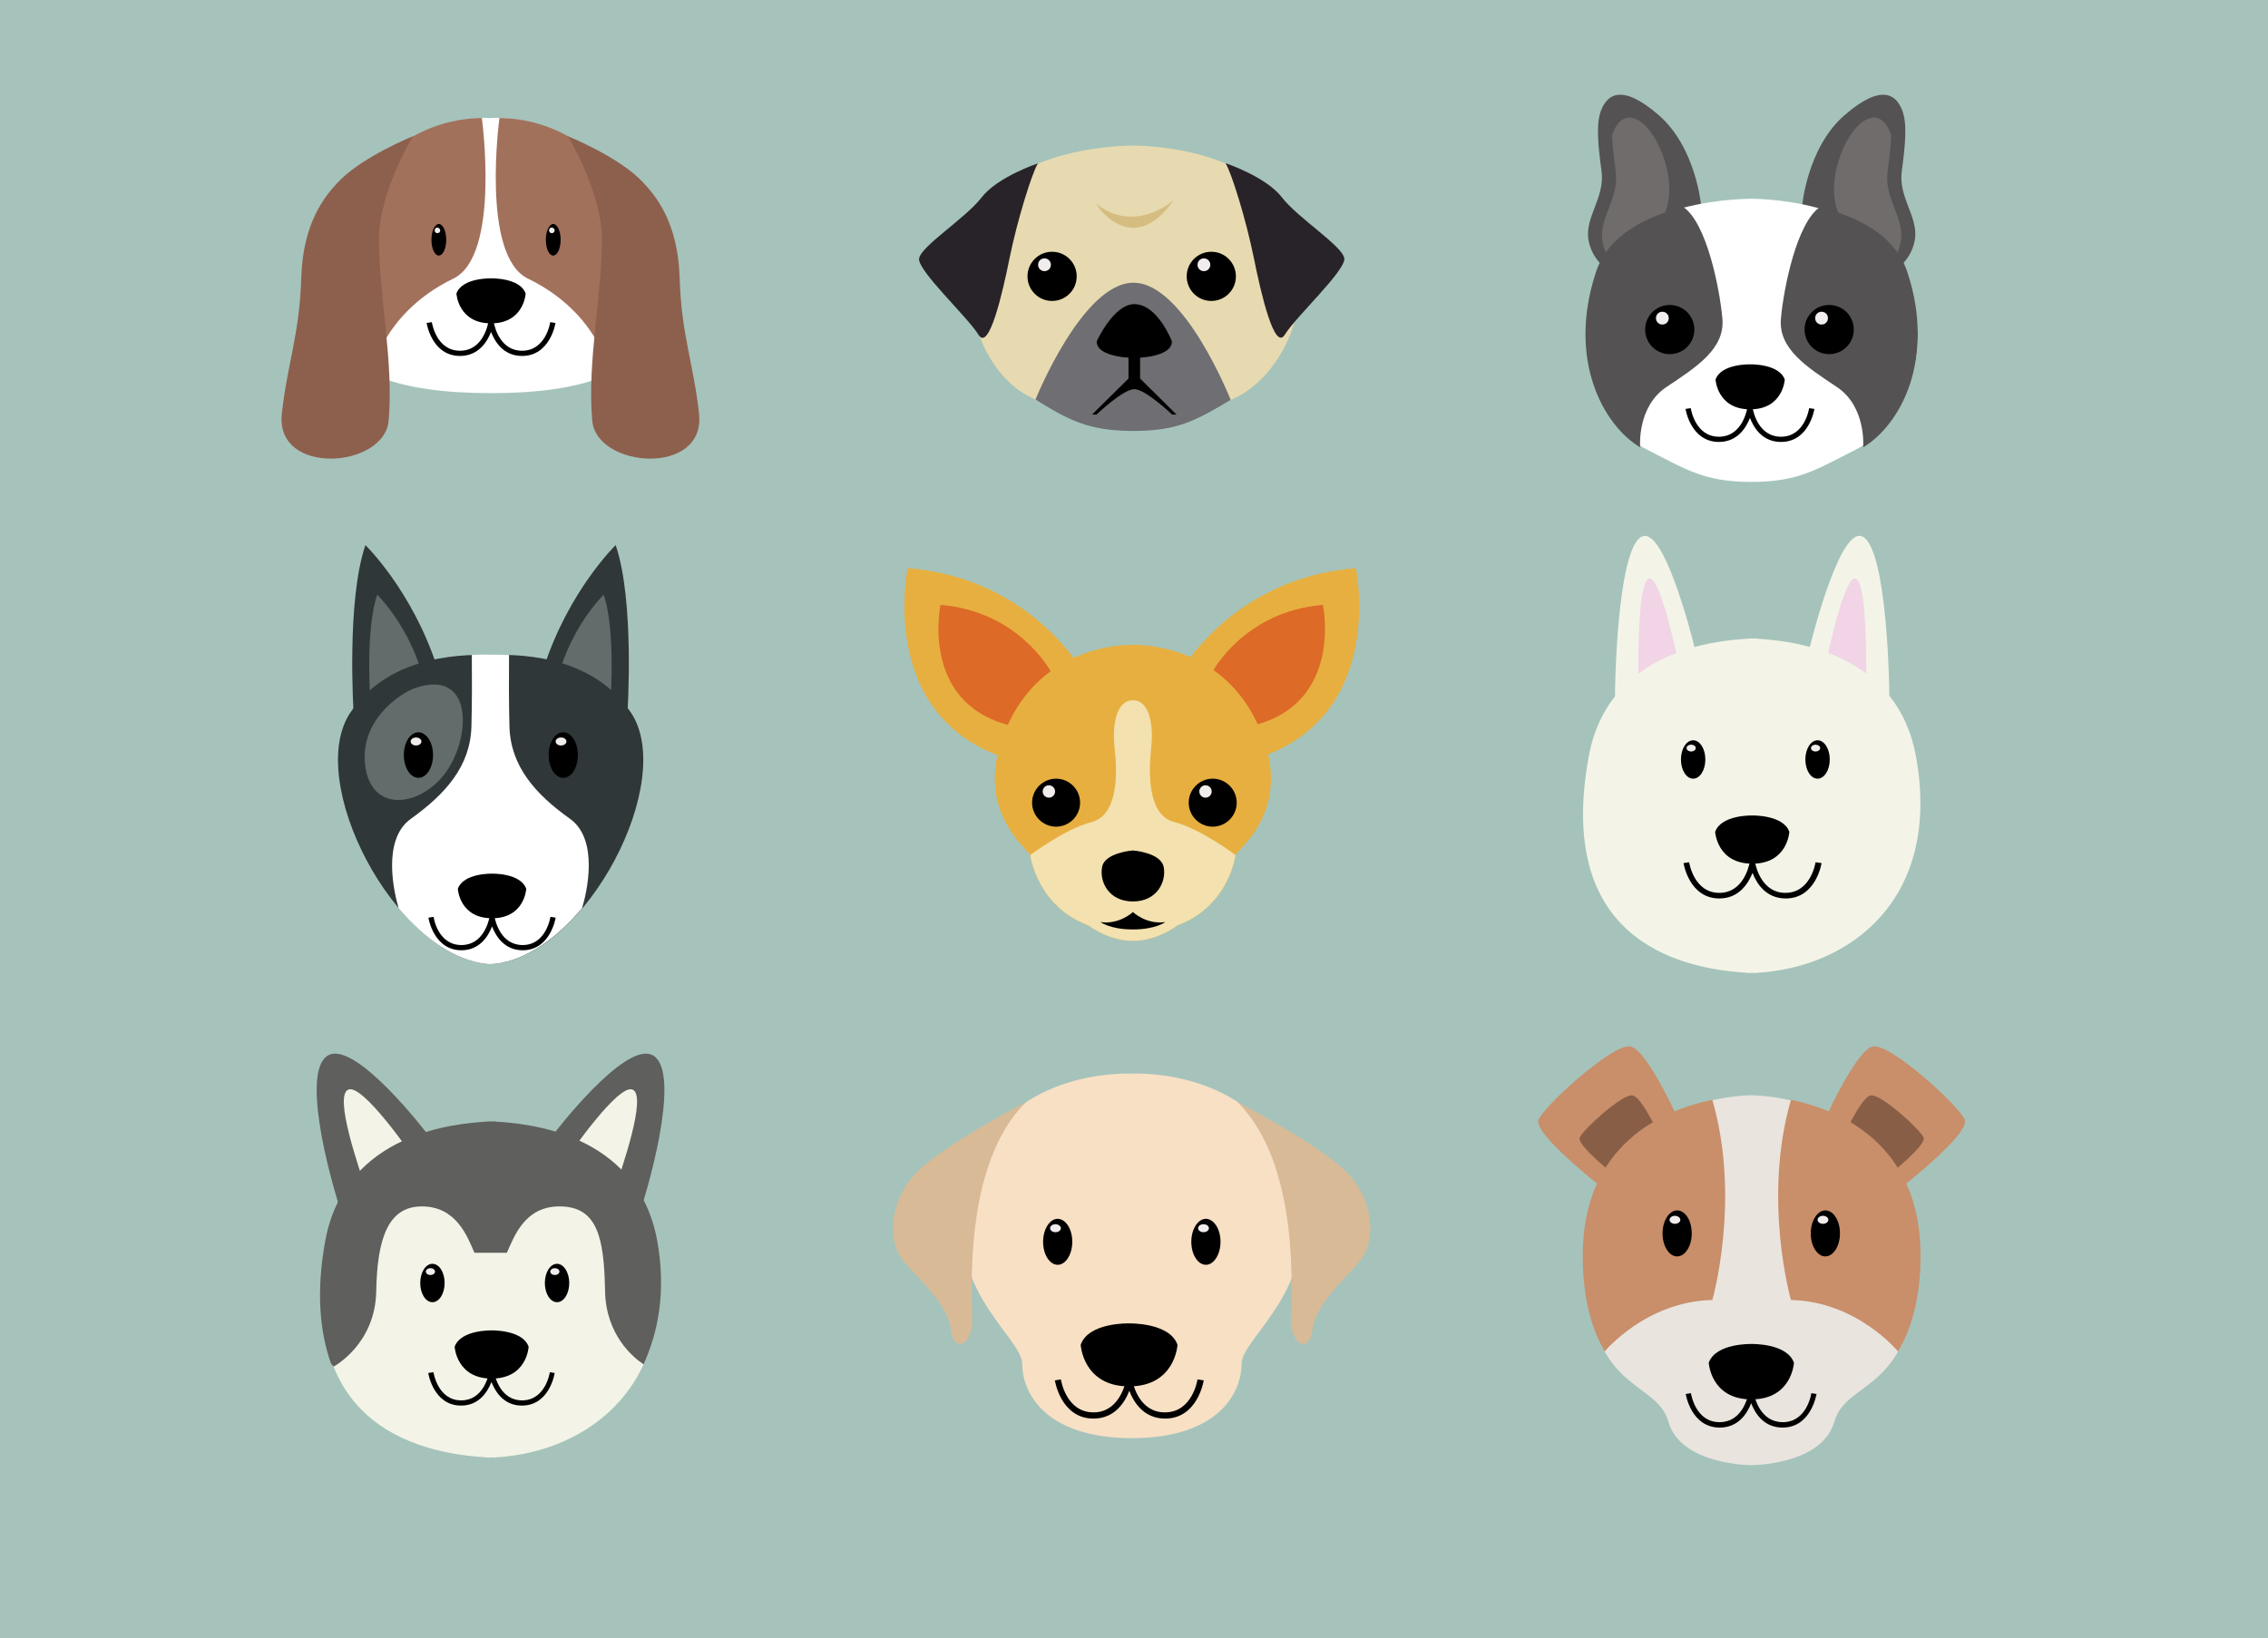 <?xml version="1.0" encoding="utf-8"?>
<!-- Generator: Adobe Illustrator 22.0.1, SVG Export Plug-In . SVG Version: 6.00 Build 0)  -->
<svg version="1.2" baseProfile="tiny" id="Layer_1" xmlns="http://www.w3.org/2000/svg" xmlns:xlink="http://www.w3.org/1999/xlink"
	 x="0px" y="0px" viewBox="0 0 1133.9 819.2" xml:space="preserve">
<g id="Background">
	<g>
		<g>
			<rect fill="#A5C3BB" width="1133.9" height="819.2"/>
		</g>
	</g>
</g>
<g id="Objects">
	<g>
		<g>
			<g>
				<path fill="#545252" d="M850.5,102.9c0,0-2.5-29.2-21.3-45.4c-18.7-16.2-25.6-9.7-28.5-2.9s-1.8,17.7,0,31s-8.6,23.1-6.5,34.6
					c2.2,11.5,10.8,14.1,11.5,20.5C805.8,140.7,837.9,106.5,850.5,102.9z"/>
				<path fill="#706C6C" d="M827.8,112.8c13.8-12.4,4-43-6.9-51.4S806,67.6,806,67.6c0.1,5.3,0.9,11.4,1.8,18.2
					c1.8,13.5-8.7,23.3-6.6,35c0.4,2.2,1,4,1.8,5.7C818,131.5,827.8,112.8,827.8,112.8z"/>
			</g>
			<g>
				<path fill="#545252" d="M901,102.9c0,0,2.5-29.2,21.3-45.4s25.6-9.7,28.5-2.9s1.8,17.7,0,31s8.6,23.1,6.5,34.6
					c-2.2,11.5-10.8,14.1-11.5,20.5C945.6,140.7,913.6,106.5,901,102.9z"/>
				<path fill="#706C6C" d="M923.7,112.8c-13.8-12.4-4-43,6.9-51.4s14.9,6.2,14.9,6.2c-0.1,5.3-0.9,11.4-1.8,18.2
					c-1.8,13.5,8.7,23.3,6.6,35c-0.4,2.2-1,4-1.8,5.7C933.5,131.5,923.7,112.8,923.7,112.8z"/>
			</g>
		</g>
		<g>
			<g>
				<path fill="#FFFFFF" d="M952.2,136.1c-15.5-37.2-76.6-36.7-76.6-36.7s-64.3-0.5-76.6,36.7c-15,45.5,5.1,79.2,24.5,88.8
					c19.3,9.7,28.3,16.1,52.1,16.1s32.8-6.4,52.1-16.1C947,215.3,970.6,180.4,952.2,136.1z"/>
				<path fill="#545252" d="M931.5,223.7c0-0.2,1.7-20.3-13.2-30.2c-15-10-29.4-19.1-27.9-34.4c1.4-15.3,7.9-47.5,19.4-55.5l0,0
					c17.9,4.4,37.6,13.6,43.8,32.5C968,179.8,950,212.6,931.5,223.7z"/>
				<path fill="#545252" d="M820,223.7c0-0.2-1.7-20.3,13.2-30.2c15-10,29.4-19.1,27.9-34.4c-1.4-15.3-7.9-47.5-19.4-55.5l0,0
					c-17.9,4.4-37.6,13.6-43.8,32.5C783.5,179.8,801.5,212.6,820,223.7z"/>
			</g>
			<g>
				<g>
					<g>
						<path d="M926.8,164.8c0,6.8-5.5,12.3-12.3,12.3s-12.3-5.5-12.3-12.3s5.5-12.3,12.3-12.3S926.8,158,926.8,164.8z"/>
						<path fill="#F1EDEC" d="M913.9,159.1c0,1.8-1.4,3.2-3.2,3.2s-3.2-1.4-3.2-3.2s1.4-3.2,3.2-3.2
							C912.5,155.9,913.9,157.3,913.9,159.1z"/>
					</g>
					<g>
						<path d="M847.1,164.8c0,6.8-5.5,12.3-12.3,12.3s-12.3-5.5-12.3-12.3s5.5-12.3,12.3-12.3S847.1,158,847.1,164.8z"/>
						<path fill="#F1EDEC" d="M834.3,159.1c0,1.8-1.4,3.2-3.2,3.2s-3.2-1.4-3.2-3.2s1.4-3.2,3.2-3.2
							C832.9,155.9,834.3,157.3,834.3,159.1z"/>
					</g>
				</g>
				<path d="M875,182.2c0,0-14.5-0.4-17.3,7.6c0,0,0.8,14.9,17.3,14.9s17.3-14.9,17.3-14.9C889.4,181.8,875,182.2,875,182.2z"/>
				<path d="M904.5,204.1c-0.1,0.6-2.3,14.3-14.1,14.3c-10.8,0-13.6-11.5-14.1-14l0,0l0,0c0-0.2-0.1-0.4-0.1-0.4l-1.3,0.2l-1.3-0.2
					c0,0,0,0.2-0.1,0.4l0,0l0,0c-0.5,2.4-3.3,14-14.1,14c-11.8,0-14-13.7-14.1-14.3l-2.6,0.4c0,0.2,2.6,16.5,16.7,16.5
					c9.2,0,13.6-7.1,15.5-12c1.9,4.9,6.2,12,15.5,12c14.1,0,16.7-16.3,16.7-16.5L904.5,204.1z"/>
			</g>
		</g>
	</g>
	<g>
		<g>
			<g>
				<path fill="#E7AF40" d="M542.6,337.9c0,0-25.5-48.7-88.8-53.8c0,0-16.7,79.1,56.1,97L542.6,337.9z"/>
				<path fill="#DD6A26" d="M525.4,335.9c0,0-15.9-30.2-55.2-33.4c0,0-10.4,49.1,34.9,60.3L525.4,335.9z"/>
			</g>
			<g>
				<path fill="#E7AF40" d="M589.1,337.9c0,0,25.5-48.7,88.8-53.8c0,0,16.7,79.1-56.1,97L589.1,337.9z"/>
				<path fill="#DD6A26" d="M606.2,335.9c0,0,15.9-30.2,55.2-33.4c0,0,10.4,49.1-34.9,60.3L606.2,335.9z"/>
			</g>
		</g>
		<g>
			<path fill="#E7AF40" d="M628.4,361.3c-19.4-40.8-62-38.8-62-38.8s-42.6-2-62,38.8c-19.4,40.8,7.1,61.2,10.7,66.3
				c0,0,3.1,25.5,29.1,35.2c0,0,9.8,7.7,22.2,7.7c12.5,0,22.2-7.7,22.2-7.7c26-9.7,29.1-35.2,29.1-35.2
				C621.3,422.5,647.8,402.1,628.4,361.3z"/>
			<g>
				<path fill="#F3E1AF" d="M587.1,411.1c-13.3-3.4-12.9-24.5-11.6-36.7c1.4-12.2-0.9-24.2-9.1-24.2l0,0l0,0l0,0l0,0
					c-8.2,0-10.5,11.9-9.1,24.2c1.4,12.2,1.7,33.3-11.6,36.7c-13.3,3.4-30.6,16.5-30.6,16.5s3.1,25.5,29.1,35.2
					c0,0,9.8,7.7,22.2,7.7l0,0l0,0l0,0l0,0c12.5,0,22.2-7.7,22.2-7.7c26-9.7,29.1-35.2,29.1-35.2S600.4,414.5,587.1,411.1z"/>
				<g>
					<g>
						<g>
							<path d="M618.3,401.4c0,6.6-5.4,12-12,12s-12-5.4-12-12s5.4-12,12-12C612.9,389.4,618.3,394.8,618.3,401.4z"/>
							<path fill="#F1EDEC" d="M605.8,395.8c0,1.7-1.4,3.1-3.1,3.1s-3.1-1.4-3.1-3.1s1.4-3.1,3.1-3.1
								C604.4,392.7,605.8,394.1,605.8,395.8z"/>
						</g>
						<g>
							<path d="M540,401.4c0,6.6-5.4,12-12,12s-12-5.4-12-12s5.4-12,12-12S540,394.8,540,401.4z"/>
							<path fill="#F1EDEC" d="M527.5,395.8c0,1.7-1.4,3.1-3.1,3.1c-1.7,0-3.1-1.4-3.1-3.1s1.4-3.1,3.1-3.1
								C526.1,392.7,527.5,394.1,527.5,395.8z"/>
						</g>
					</g>
					<path d="M581.8,433.6c-1.4-7.3-15.4-8.3-15.4-8.3s-14.1,1-15.4,8.3c-1.4,7.3,3.3,17.2,15.4,17.2
						C578.5,450.8,583.2,440.9,581.8,433.6z"/>
					<path d="M566.4,464.8c11.4,0,16.2-3.7,16.2-3.7c-9.5,1.4-16.2-5-16.2-5l0,0l0,0l0,0l0,0c0,0-6.7,6.4-16.2,5
						C550.2,461.1,555,464.8,566.4,464.8L566.4,464.8L566.4,464.8L566.4,464.8L566.4,464.8z"/>
				</g>
			</g>
		</g>
	</g>
	<g>
		<g>
			<g>
				<g>
					<path fill="#F3F4E7" d="M847.6,325.3c0,0-14.1-58.9-25.7-57.3c-11.6,1.7-14.7,59.5-14.5,87.8l35.4-14.8L847.6,325.3z"/>
					<path fill="#F1D4E5" d="M839.8,334.5c0,0-9.2-46-15.2-45.2c-6,0.9-5.6,42.1-5.5,56.6l18.7-9.2L839.8,334.5z"/>
				</g>
				<g>
					<path fill="#F3F4E7" d="M904.4,325.3c0,0,14.1-58.9,25.7-57.3c11.6,1.7,14.7,59.5,14.5,87.8L909.3,341L904.4,325.3z"/>
					<path fill="#F1D4E5" d="M912.3,334.5c0,0,9.2-46,15.2-45.2c6,0.9,5.6,42.1,5.5,56.6l-18.7-9.2L912.3,334.5z"/>
				</g>
			</g>
			<path fill="#F3F4E7" d="M957.9,378.3c-9.8-54-65.3-58-79.6-58.9v-0.1c0,0-0.8,0-2.2,0s-2.2,0-2.2,0v0.1
				c-14.3,0.9-69.7,4.9-79.6,58.9c-15.1,82.3,32.6,105.5,79.6,108.2v0.1c0.7,0,1.5,0,2.2-0.1c0.7,0,1.5,0.1,2.2,0.1v-0.1
				C925.3,483.8,970.8,449.3,957.9,378.3z"/>
		</g>
		<g>
			<g>
				<g>
					<path d="M914.8,379.8c0,5.3-2.7,9.6-6.1,9.6c-3.4,0-6.1-4.3-6.1-9.6c0-5.3,2.7-9.6,6.1-9.6
						C912.1,370.2,914.8,374.5,914.8,379.8z"/>
					<path fill="#F1EDEC" d="M910,374.1c0,0.9-1,1.7-2.3,1.7s-2.3-0.8-2.3-1.7c0-0.9,1-1.7,2.3-1.7C908.9,372.4,910,373.1,910,374.1
						z"/>
				</g>
				<g>
					<path d="M852.6,379.8c0,5.3-2.7,9.6-6.1,9.6s-6.1-4.3-6.1-9.6c0-5.3,2.7-9.6,6.1-9.6C849.9,370.2,852.6,374.5,852.6,379.8z"/>
					<path fill="#F1EDEC" d="M847.8,374.1c0,0.9-1,1.7-2.3,1.7s-2.3-0.8-2.3-1.7c0-0.9,1-1.7,2.3-1.7
						C846.7,372.4,847.8,373.1,847.8,374.1z"/>
				</g>
			</g>
			<path d="M876,407.8c0,0-15.5-0.4-18.5,8.2c0,0,0.9,15.9,18.5,15.9c17.7,0.1,18.6-15.9,18.6-15.9C891.6,407.4,876,407.8,876,407.8
				z"/>
			<path d="M907.7,431.2c-0.1,0.6-2.5,15.3-15.1,15.3c-11.5,0-14.6-12.4-15.1-15l0,0l0,0c0-0.2-0.1-0.4-0.1-0.4l-1.3,0.2l-1.3-0.2
				c0,0.1,0,0.2-0.1,0.4l0,0l0,0c-0.5,2.6-3.6,15-15.1,15c-12.6,0-15-14.7-15.1-15.3l-2.8,0.4c0,0.2,2.8,17.7,17.9,17.7
				c9.9,0,14.5-7.6,16.6-12.8c2,5.3,6.7,12.8,16.6,12.8c15.1,0,17.9-17.5,17.9-17.7L907.7,431.2z"/>
		</g>
	</g>
	<g>
		<g>
			<g>
				<path fill="#5F5F5D" d="M213.3,566.6c0,0-34.7-45.4-48.7-39.1c-14.1,6.3-1.2,57.8,7.2,82.4l40-27.6L213.3,566.6z"/>
				<path fill="#F3F4E7" d="M206.1,577.9c0,0-24.8-36.2-32-33s5.2,38.9,9.5,51.5l20.7-15.8L206.1,577.9z"/>
			</g>
			<g>
				<path fill="#5F5F5D" d="M277.2,566.6c0,0,34.7-45.4,48.7-39.1c14.1,6.3,1.2,57.8-7.2,82.4l-40-27.6L277.2,566.6z"/>
				<path fill="#F3F4E7" d="M284.3,577.9c0,0,24.8-36.2,32-33s-5.2,38.9-9.5,51.5l-20.7-15.8L284.3,577.9z"/>
			</g>
		</g>
		<g>
			<path fill="#F3F4E7" d="M327.4,620.6c-9.8-54-65.3-58-79.6-58.9v-0.1c0,0-0.8,0-2.2,0s-2.2,0-2.2,0v0.1
				c-14.3,0.9-69.7,4.9-79.6,58.9c-15.1,82.3,32.6,105.5,79.6,108.2v0.1c0.7,0,1.5,0,2.2-0.1c0.7,0,1.5,0.1,2.2,0.1v-0.1
				C294.8,726.1,340.3,691.7,327.4,620.6z"/>
			<g>
				<g>
					<g>
						<path d="M284.6,641.6c0,5.3-2.7,9.6-6.1,9.6s-6.1-4.3-6.1-9.6s2.7-9.6,6.1-9.6C281.8,632,284.6,636.3,284.6,641.6z"/>
						<path fill="#F1EDEC" d="M279.7,635.9c0,0.9-1,1.7-2.3,1.7s-2.3-0.8-2.3-1.7s1-1.7,2.3-1.7S279.7,635,279.7,635.9z"/>
					</g>
					<g>
						<path d="M222.3,641.6c0,5.3-2.7,9.6-6.1,9.6c-3.4,0-6.1-4.3-6.1-9.6s2.7-9.6,6.1-9.6S222.3,636.3,222.3,641.6z"/>
						<path fill="#F1EDEC" d="M217.5,635.9c0,0.9-1,1.7-2.3,1.7s-2.3-0.8-2.3-1.7s1-1.7,2.3-1.7S217.5,635,217.5,635.9z"/>
					</g>
				</g>
				<path d="M245.8,665.3c0,0-15.5-0.4-18.5,8.2c0,0,0.9,15.9,18.5,15.9c17.7,0,18.5-15.9,18.5-15.9
					C261.3,664.9,245.8,665.3,245.8,665.3z"/>
				<path d="M274.9,686.2c-0.1,0.6-2.3,14.1-13.9,14.1c-10.6,0-13.4-11.4-13.9-13.8l0,0l0,0c0-0.2-0.1-0.3-0.1-0.4l-1.2,0.2
					l-1.2-0.2c0,0,0,0.2-0.1,0.4l0,0l0,0c-0.5,2.4-3.3,13.8-13.9,13.8c-11.6,0-13.8-13.5-13.9-14.1l-2.6,0.4
					c0,0.2,2.6,16.3,16.4,16.3c9.1,0,13.3-7,15.2-11.8c1.9,4.8,6.1,11.8,15.2,11.8c13.9,0,16.4-16.1,16.4-16.3L274.9,686.2z"/>
			</g>
			<path fill="#5F5F5D" d="M328.6,620.6c-10-54.8-66.2-58.8-80.8-59.7v-0.1c0,0-0.8,0-2.2,0s-2.2,0-2.2,0v0.1
				c-14.6,0.9-70.8,5-80.8,59.7c-4.7,25.8-2.6,45.8,2.9,61.3l1.3,1.5c0,0,20.9-11.1,21.3-37.8c0.5-26.6,6.1-42.3,22.8-42.3
				c17.2,0,22.7,14.9,26.3,23.2h16.2c3.7-8.2,8.9-23.2,26.3-23.2c19.1,0,22.3,15.7,22.8,42.3c0.4,22,14.1,33.3,19.3,36.7
				C329.1,666.1,333.1,645.6,328.6,620.6z"/>
		</g>
	</g>
	<g>
		<g>
			<g>
				<path fill="#303738" d="M176.8,356.6c0,0-3.7-56.1,5.9-84c0,0,23.3,22.6,35.8,60.9l-21.2,27.6L176.8,356.6z"/>
				<path fill="#616C6B" d="M185,347.8c0,0-2.2-33.7,3.6-50.4c0,0,14,13.5,21.5,36.6l-12.7,16.6L185,347.8z"/>
			</g>
			<g>
				<path fill="#303738" d="M313.7,356.6c0,0,3.7-56.1-5.9-84c0,0-23.3,22.6-35.8,60.9l21.2,27.6L313.7,356.6z"/>
				<path fill="#616C6B" d="M305.4,347.8c0,0,2.2-33.7-3.6-50.4c0,0-14,13.5-21.5,36.6l12.7,16.6L305.4,347.8z"/>
			</g>
		</g>
		<g>
			<path fill="#303738" d="M315.4,356.3c-20.7-30.7-60.3-28.8-70.1-28.8c-9.6,0-49.5-1.8-70.1,28.8c-22.9,34,21.5,120.6,68,125.7
				c0,0,1.4,0.2,2.2,0.1c0.7,0,2.1-0.1,2.1-0.1C293.8,476.8,338.3,390.3,315.4,356.3z"/>
			<g>
				<path fill="#FFFFFF" d="M284.9,409.4c-17.3-12.3-29.7-26.3-30.2-46.2c-0.3-11.2-0.3-25.4-0.2-35.7c-4-0.1-7.3-0.1-9.3-0.1
					s-5.2-0.1-9.3,0.1c0.1,10.3,0.1,24.6-0.2,35.7c-0.5,19.9-12.9,33.8-30.2,46.2c-14.9,10.6-8.3,37.6-6.2,44.8
					c12.7,15.1,28.1,26,43.7,27.8c0,0,1.4,0.2,2.2,0.1c0.7,0,2.1-0.1,2.1-0.1c15.6-1.7,31-12.7,43.7-27.8
					C293.2,447,299.8,420,284.9,409.4z"/>
				<g>
					<path d="M246,436.9c0,0-14.3-0.4-17.1,7.6c0,0,0.8,14.7,17.1,14.7s17.1-14.7,17.1-14.7C260.3,436.5,246,436.9,246,436.9z"/>
					<path d="M275.2,458.5c-0.1,0.6-2.3,14.1-13.9,14.1c-10.7,0-13.5-11.4-14-13.8l0,0l0,0c0-0.2-0.1-0.3-0.1-0.4l-1.2,0.2l-1.2-0.2
						c0,0.1,0,0.2-0.1,0.4l0,0l0,0c-0.5,2.4-3.3,13.8-14,13.8c-11.7,0-13.9-13.5-13.9-14.1l-2.6,0.4c0,0.2,2.6,16.3,16.5,16.3
						c9.1,0,13.4-7,15.3-11.9c1.9,4.9,6.2,11.9,15.3,11.9c13.9,0,16.5-16.2,16.5-16.3L275.2,458.5z"/>
				</g>
				<g>
					<path fill="#616C6B" d="M208,343.9c-8,2.6-29.2,16.9-25.2,40.4c4,23.4,29.7,18.5,41.4,0C235.6,366.2,235.7,334.9,208,343.9z"/>
					<g>
						<g>
							<path d="M288.9,377.6c0,6.3-3.2,11.4-7.3,11.4c-4,0-7.3-5.1-7.3-11.4s3.2-11.4,7.3-11.4S288.9,371.3,288.9,377.6z"/>
							<path fill="#F1EDEC" d="M283.2,370.8c0,1.1-1.2,2-2.7,2s-2.7-0.9-2.7-2s1.2-2,2.7-2S283.2,369.7,283.2,370.8z"/>
						</g>
						<g>
							<path d="M216.5,377.6c0,6.3-3.3,11.4-7.3,11.4s-7.3-5.1-7.3-11.4s3.2-11.4,7.3-11.4C213.2,366.2,216.5,371.3,216.5,377.6z"/>
							<path fill="#F1EDEC" d="M210.7,370.8c0,1.1-1.2,2-2.7,2s-2.7-0.9-2.7-2s1.2-2,2.7-2S210.7,369.7,210.7,370.8z"/>
						</g>
					</g>
				</g>
			</g>
		</g>
	</g>
	<g>
		<g>
			<path fill="#F8E0C5" d="M646.6,587.6c-17.6-52.3-76.1-50.9-80.7-50.7c-4.6-0.2-63.1-1.5-80.7,50.7
				c-18.3,54.4,25.9,80.3,25.9,94.6c0,14.2,11.3,36.8,54.5,37l0,0c0.1,0,0.2,0,0.3,0s0.2,0,0.3,0l0,0c43.1-0.2,54.5-22.8,54.5-37
				C620.7,667.9,664.9,642,646.6,587.6z"/>
			<g>
				<g>
					<g>
						<path d="M610.2,621c0,6.3-3.3,11.5-7.3,11.5s-7.3-5.1-7.3-11.5c0-6.3,3.3-11.5,7.3-11.5C607,609.6,610.2,614.7,610.2,621z"/>
						<path fill="#F1EDEC" d="M604.4,614.2c0,1.1-1.2,2-2.7,2s-2.7-0.9-2.7-2s1.2-2,2.7-2S604.4,613.1,604.4,614.2z"/>
					</g>
					<g>
						<path d="M536.1,621c0,6.3-3.3,11.5-7.3,11.5s-7.3-5.1-7.3-11.5c0-6.3,3.3-11.5,7.3-11.5C532.9,609.6,536.1,614.7,536.1,621z"
							/>
						<path fill="#F1EDEC" d="M530.4,614.2c0,1.1-1.2,2-2.7,2s-2.7-0.9-2.7-2s1.2-2,2.7-2C529.1,612.2,530.4,613.1,530.4,614.2z"/>
					</g>
				</g>
				<g>
					<path d="M564.5,661.8c0,0-20.3-0.6-24.2,10.7c0,0,1.1,20.8,24.2,20.8s24.2-20.8,24.2-20.8C584.8,661.3,564.5,661.8,564.5,661.8
						z"/>
					<path d="M598.7,689.8c-0.1,0.7-2.7,16.5-16.3,16.5c-12.5,0-15.8-13.3-16.3-16.2l0,0l0,0c0-0.2-0.1-0.4-0.1-0.5l-1.5,0.2
						l-1.4-0.2c0,0.1,0,0.2-0.1,0.5l0,0l0,0c-0.6,2.8-3.9,16.2-16.3,16.2c-13.6,0-16.2-15.8-16.3-16.5l-3,0.5
						c0,0.2,3,19.1,19.3,19.1c10.7,0,15.7-8.2,17.9-13.9c2.2,5.7,7.2,13.9,17.9,13.9c16.3,0,19.3-18.9,19.3-19.1L598.7,689.8z"/>
				</g>
			</g>
		</g>
		<g>
			<path fill="#D8BA97" d="M618.5,551c0,0,35.4,18.3,52,32.6s18.2,36.9,9.1,47.4s-21.8,21.6-23.4,33.9c-1.6,12.3-10.7,7.5-10.7-4.4
				S650.5,582.2,618.5,551z"/>
			<path fill="#D8BA97" d="M513.1,551c0,0-35.4,18.3-52,32.6s-18.2,36.9-9.1,47.4s21.8,21.6,23.4,33.9c1.6,12.3,10.7,7.5,10.7-4.4
				S481.1,582.2,513.1,551z"/>
		</g>
	</g>
	<g>
		<g>
			<g>
				<path fill="#C98E6A" d="M840.9,563.7c0,0-17-38.8-25.8-40.4s-43,29.7-45.9,36.6c-2.9,6.9,31.2,33.5,31.2,33.5L840.9,563.7z"/>
				<path fill="#885E46" d="M831.1,571c0,0-9.8-22.3-14.9-23.2c-5.1-0.9-24.7,17.1-26.4,21s17.9,19.2,17.9,19.2L831.1,571z"/>
			</g>
			<g>
				<path fill="#C98E6A" d="M910.6,563.7c0,0,17-38.8,25.8-40.4s43,29.7,45.9,36.6c2.9,6.9-31.2,33.5-31.2,33.5L910.6,563.7z"/>
				<path fill="#885E46" d="M920.4,571c0,0,9.8-22.3,14.9-23.2c5.1-0.9,24.7,17.1,26.4,21S943.8,588,943.8,588L920.4,571z"/>
			</g>
		</g>
		<g>
			<g>
				<path fill="#E9E4DE" d="M875.6,547.7c0,0-83,0-83,80.2c0,69.4,35.3,61.2,41.5,83c6.1,21.8,41.5,21.8,41.5,21.8s35.4,0,41.5-21.8
					s41.5-13.5,41.5-83C958.6,547.7,875.6,547.7,875.6,547.7z"/>
				<path fill="#C98E6A" d="M791.3,628c0,23.4,5.4,38,10.9,47.9c0,0,20.7-25.1,53.9-25.8c0,0,14.4-50.3,0-100.1
					C831.7,555,791.3,571.9,791.3,628z"/>
				<path fill="#C98E6A" d="M960.2,628c0,23.4-5.6,38-11.2,47.9c0,0-20.5-25.1-53.6-25.8c0,0-14.4-50.3,0-100.1
					C919.8,555,960.2,571.9,960.2,628z"/>
			</g>
			<g>
				<g>
					<g>
						<path d="M919.9,616.8c0,6.3-3.3,11.5-7.3,11.5s-7.3-5.1-7.3-11.5c0-6.3,3.3-11.5,7.3-11.5
							C916.7,605.3,919.9,610.5,919.9,616.8z"/>
						<path fill="#F1EDEC" d="M914.1,610c0,1.1-1.2,2-2.7,2s-2.7-0.9-2.7-2s1.2-2,2.7-2S914.1,608.9,914.1,610z"/>
					</g>
					<g>
						<path d="M845.8,616.8c0,6.3-3.3,11.5-7.3,11.5s-7.3-5.1-7.3-11.5c0-6.3,3.3-11.5,7.3-11.5
							C842.6,605.3,845.8,610.5,845.8,616.8z"/>
						<path fill="#F1EDEC" d="M840.1,610c0,1.1-1.2,2-2.7,2s-2.7-0.9-2.7-2s1.2-2,2.7-2C838.8,608,840.1,608.9,840.1,610z"/>
					</g>
				</g>
				<g>
					<path d="M875.6,672.1c0,0-17.8-0.5-21.3,9.4c0,0,1,18.3,21.3,18.3s21.3-18.3,21.3-18.3C893.4,671.6,875.6,672.1,875.6,672.1z"
						/>
					<path d="M905.6,696.7c-0.1,0.6-2.3,14.5-14.3,14.5c-11,0-13.9-11.7-14.4-14.2l0,0l0,0c0-0.2-0.1-0.4-0.1-0.4l-1.3,0.2l-1.3-0.2
						c0,0,0,0.2-0.1,0.4l0,0l0,0c-0.5,2.5-3.4,14.2-14.4,14.2c-12,0-14.2-13.9-14.3-14.5l-2.6,0.4c0,0.2,2.7,16.8,17,16.8
						c9.4,0,13.8-7.2,15.7-12.2c1.9,5,6.3,12.2,15.7,12.2c14.3,0,16.9-16.6,17-16.8L905.6,696.7z"/>
				</g>
			</g>
		</g>
	</g>
	<g>
		<g>
			<g>
				<path fill="#FFFFFF" d="M315.4,103.6c-24.9-49.1-70.1-44.6-70.1-44.5c0,0-45.2-4.6-70.1,44.5s-24.9,93,70.1,93l0,0l0,0l0,0l0,0
					C340.3,196.7,340.3,152.8,315.4,103.6z"/>
				<path fill="#A2715B" d="M240.9,59c0,0,9.4,68.8-14.2,80.3c-36,17.4-41.1,48.1-41.1,48.1l0,0l-3.7-1.8
					c-30.7-16.1-25.4-47.8-8-82.1C194.9,62.2,230.3,59,240.9,59z"/>
				<path fill="#A2715B" d="M249.7,59c0,0-9.4,68.8,14.2,80.3c36.1,17.5,41.1,48.2,41.1,48.2l0,0l3.7-1.8
					c30.7-16.1,25.4-47.8,8-82.1C295.8,62.2,260.4,59,249.7,59z"/>
			</g>
			<g>
				<g>
					<path d="M245.5,139.2c0,0-14.5-0.4-17.3,7.6c0,0,0.8,14.9,17.3,14.9s17.3-14.9,17.3-14.9C260,138.8,245.5,139.2,245.5,139.2z"
						/>
					<path d="M275.1,161.1c-0.1,0.6-2.3,14.3-14.1,14.3c-10.8,0-13.6-11.5-14.1-14l0,0l0,0c0-0.2-0.1-0.4-0.1-0.4l-1.3,0.2l-1.3-0.2
						c0,0,0,0.2-0.1,0.4l0,0l0,0c-0.5,2.4-3.3,14-14.1,14c-11.8,0-14-13.7-14.1-14.3l-2.6,0.4c0,0.2,2.6,16.5,16.7,16.5
						c9.2,0,13.6-7.1,15.5-12c1.9,4.9,6.2,12,15.5,12c14.1,0,16.7-16.3,16.7-16.5L275.1,161.1z"/>
				</g>
				<g>
					<g>
						<path d="M280.3,119.9c0,4.4-1.7,7.9-3.7,7.9c-2.1,0-3.7-3.5-3.7-7.9s1.7-7.9,3.7-7.9S280.3,115.6,280.3,119.9z"/>
						<path fill="#F1EDEC" d="M277.3,115.2c0,0.8-0.6,1.4-1.4,1.4s-1.4-0.6-1.4-1.4s0.6-1.4,1.4-1.4
							C276.7,113.9,277.3,114.5,277.3,115.2z"/>
					</g>
					<g>
						<path d="M223.1,119.9c0,4.4-1.7,7.9-3.7,7.9c-2.1,0-3.7-3.5-3.7-7.9s1.7-7.9,3.7-7.9S223.1,115.6,223.1,119.9z"/>
						<path fill="#F1EDEC" d="M220.1,115.2c0,0.8-0.6,1.4-1.4,1.4c-0.8,0-1.4-0.6-1.4-1.4s0.6-1.4,1.4-1.4
							C219.4,113.9,220.1,114.5,220.1,115.2z"/>
					</g>
				</g>
			</g>
		</g>
		<path fill="#8D604D" d="M283.9,68.1c0,0,25.8,10.4,37.6,23.1c6.1,6.6,17.5,19.6,18.3,48c0.9,28.4,6.9,42.4,9.7,67.7
			c3.4,31.4-51.3,27.3-53.4,3.5c-2.6-29.7,4.8-61.7,4.8-90.5C301,96,283.9,68.1,283.9,68.1z"/>
		<path fill="#8D604D" d="M206.5,68.1c0,0-25.8,10.4-37.6,23.1c-6.1,6.6-17.5,19.6-18.3,48c-0.9,28.4-6.9,42.4-9.7,67.7
			c-3.4,31.4,51.3,27.3,53.4,3.5c2.6-29.7-4.8-61.7-4.8-90.5C189.4,96,206.5,68.1,206.5,68.1z"/>
	</g>
	<g>
		<g>
			<path fill="#E7DAB0" d="M643.3,109.5c-15.5-37.2-76.6-36.7-76.6-36.7s-64.3-0.5-76.6,36.7c-15,45.5,5.1,79.2,24.5,88.8
				c19.3,9.7,28.3,16.1,52.1,16.1s32.8-6.4,52.1-16.1C638.2,188.6,661.7,153.7,643.3,109.5z"/>
			<g>
				<path fill="#D5BD81" d="M547.9,101.8c0,0,7.2,12.1,18.8,12.1c11.7,0,20.1-13.9,20.1-13.9S567.7,117.5,547.9,101.8z"/>
				<g>
					<path fill="#6E6E73" d="M566.7,141.4c-25.5-0.1-49,58.4-49,58.4l0,0c16.6,10.3,26.5,15.7,49,15.7s31.3-5.4,48.6-15.5
						C615.3,200.1,592.2,141.3,566.7,141.4z"/>
					<g>
						<g>
							<g>
								<path d="M617.9,138.2c0,6.8-5.5,12.3-12.3,12.3s-12.3-5.5-12.3-12.3s5.5-12.3,12.3-12.3
									C612.4,125.9,617.9,131.4,617.9,138.2z"/>
								<path fill="#F1EDEC" d="M605.1,132.4c0,1.8-1.4,3.2-3.2,3.2s-3.2-1.4-3.2-3.2c0-1.8,1.4-3.2,3.2-3.2
									C603.7,129.2,605.1,130.7,605.1,132.4z"/>
							</g>
							<g>
								<path d="M538.3,138.2c0,6.8-5.5,12.3-12.3,12.3s-12.3-5.5-12.3-12.3s5.5-12.3,12.3-12.3
									C532.8,125.9,538.3,131.4,538.3,138.2z"/>
								<path fill="#F1EDEC" d="M525.4,132.4c0,1.8-1.4,3.2-3.2,3.2c-1.8,0-3.2-1.4-3.2-3.2c0-1.8,1.4-3.2,3.2-3.2
									C524,129.2,525.4,130.7,525.4,132.4z"/>
							</g>
						</g>
						<g>
							<path d="M567.1,179c0,0,18.8,0,18.8-8.3c0,0-7.1-18.6-18.8-18.6c-10.4,0-18.8,18.6-18.8,18.6C548.2,179,567.1,179,567.1,179z
								"/>
							<path d="M570,189.3v-14.4h-5.8v14.4l-18.2,18h2.2c0,0,13.3-12.7,18.9-12.7c5.6,0,18.9,12.7,18.9,12.7h2.2L570,189.3z"/>
						</g>
					</g>
				</g>
			</g>
		</g>
		<g>
			<path fill="#282329" d="M612.7,81.6c0,0,20.2,6.7,28.2,17.1s30.6,24.5,31.2,30.6c0.6,6.1-24.5,29.4-29.7,38
				c-5.2,8.6-11.9-20.2-15.6-38.6C623.1,110.4,615.8,86.5,612.7,81.6z"/>
			<path fill="#282329" d="M518.9,81.7c0,0-20.2,6.7-28.2,17.1s-30.6,24.5-31.2,30.6c-0.6,6.1,24.5,29.4,29.7,38
				s11.9-20.2,15.6-38.6C508.5,110.5,515.9,86.6,518.9,81.7z"/>
		</g>
	</g>
</g>
</svg>

